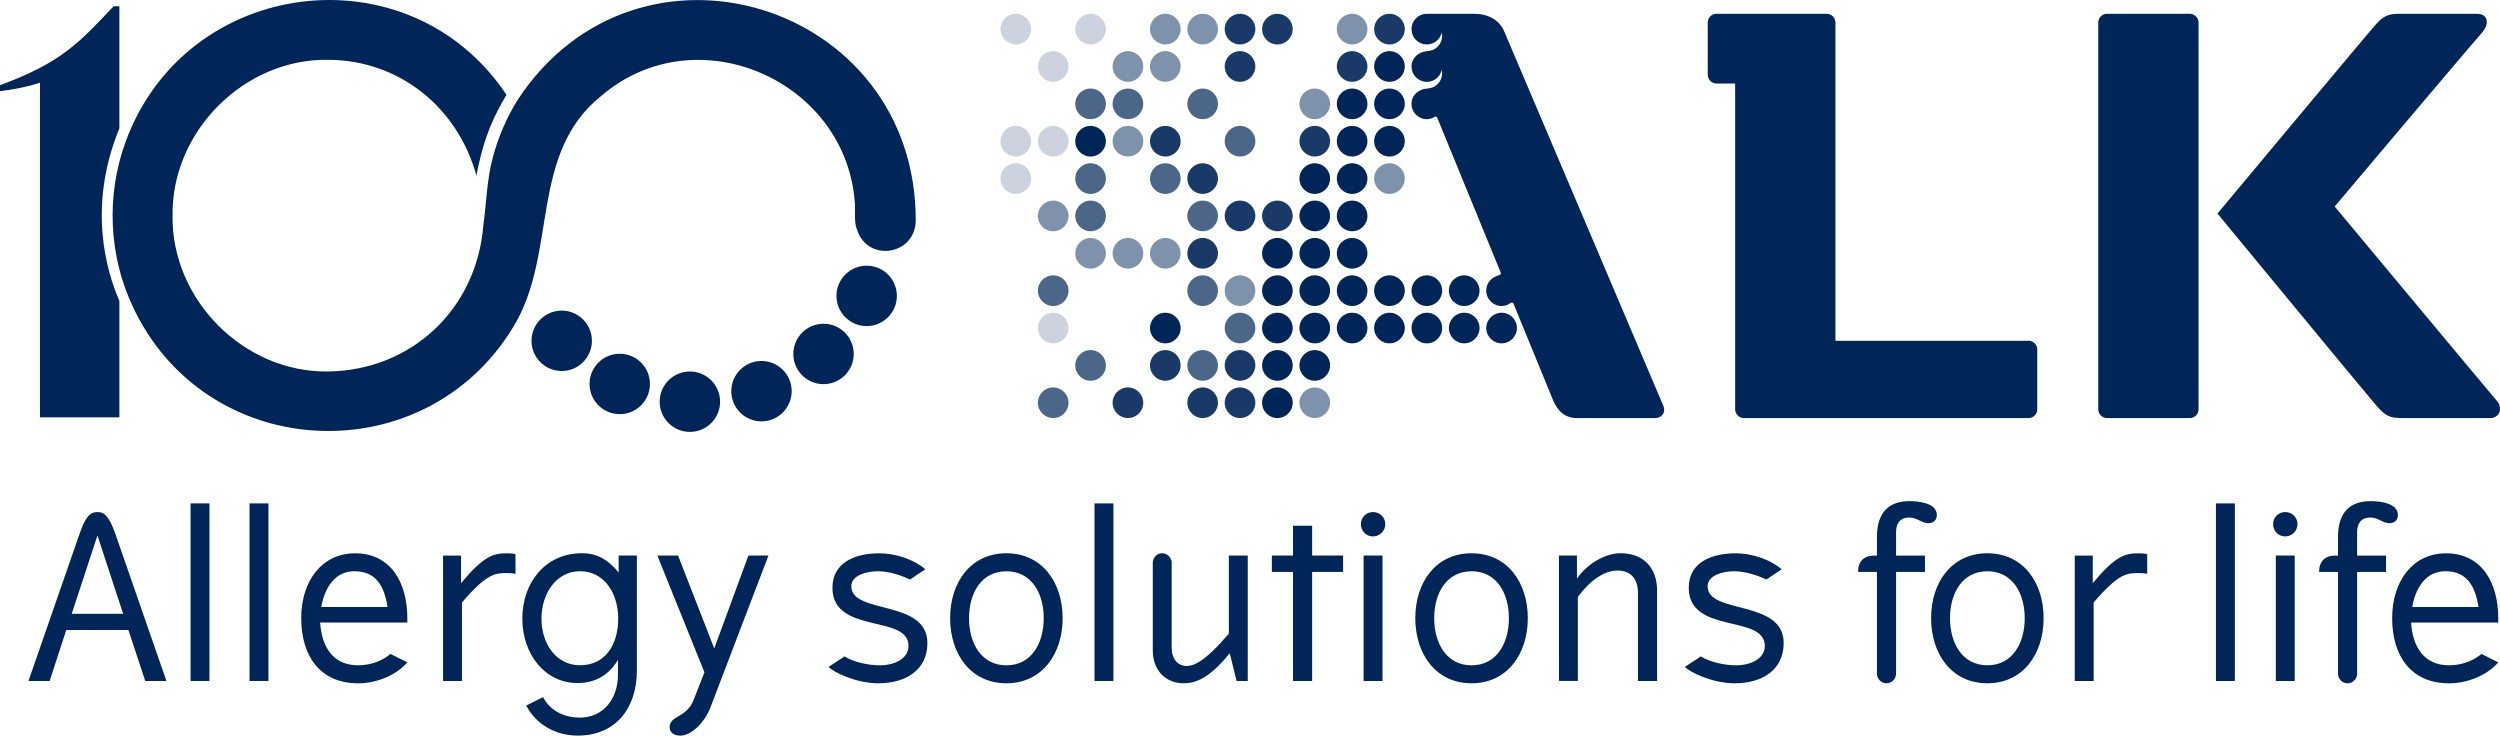 <?xml version="1.0" encoding="UTF-8"?>
<svg xmlns="http://www.w3.org/2000/svg" id="Layer_1" data-name="Layer 1" viewBox="0 0 716.83 210.93">
  <defs>
    <style>
      .cls-1 {
        fill: #002559;
      }

      .cls-2 {
        fill: #7f92ac;
      }

      .cls-3 {
        fill: #ccd3de;
      }

      .cls-4 {
        fill: #193a69;
      }

      .cls-5 {
        fill: #4c668a;
      }
    </style>
  </defs>
  <path class="cls-1" d="m248.5,93.5c4.78,0,8.66-3.88,8.66-8.66s-3.88-8.66-8.66-8.66-8.66,3.88-8.66,8.66,3.88,8.66,8.66,8.66m-21.03,7.99c0,4.78,3.88,8.66,8.66,8.66s8.66-3.88,8.66-8.66-3.88-8.66-8.66-8.66-8.66,3.88-8.66,8.66m-17.79,10.67c0,4.78,3.88,8.66,8.66,8.66s8.66-3.88,8.66-8.66-3.88-8.66-8.66-8.66-8.66,3.88-8.66,8.66m-20.53,3.02c0,4.78,3.88,8.66,8.66,8.66s8.66-3.88,8.66-8.66-3.88-8.66-8.66-8.66-8.66,3.88-8.66,8.66m-20.11-5.09c0,4.78,3.88,8.66,8.66,8.66s8.66-3.88,8.66-8.66-3.88-8.66-8.66-8.66-8.66,3.88-8.66,8.66m-16.64-12.37c0,4.78,3.88,8.66,8.66,8.66s8.66-3.88,8.66-8.66-3.88-8.66-8.66-8.66-8.66,3.88-8.66,8.66M34.23,36.8V1.8h-1.66C22.83,12.11,17.62,17.97,0,24.43v1.72c3.44-.43,7.59-1.15,11.46-2.44v95.96h22.77v-33.39c-3.64-8.33-9.26-26.96,0-49.48m228.34,26.56c.2-62.69-79.76-87.28-114.2-34.64-3.17,5.12-5.56,10.72-7.1,16.55-1.68,6.38-1.8,12.88-2.68,19.37-1.99,24.42-21.01,41.56-44.43,41.87-24.11.43-45.05-20.55-44.68-44.68-.37-24.15,20.58-45.11,44.68-44.68,20.13.07,37.04,13.48,42.44,33.21,2.26-11.83,5.24-17.34,8.62-23.18C117.39-14.61,53.33-6.72,36.03,40.63c-.02.05-.02.1-.05.15-5.56,15.14-4.83,32.63,2.14,47.19.17.38.34.74.52,1.11.09.2.19.4.29.6,21.85,43.32,82.93,45.53,108.11,4.29,13.07-21.06,4.43-49.72,25.36-66.48,27.45-23.47,70.77-4.3,72.76,31.38.05,1.85-.24,5.11.52,6.81.02.05.03.1.05.15,2.99,9.45,16.59,7.42,16.84-2.47"></path>
  <g>
    <path class="cls-1" d="m627.86,3.95h-23.71c-1.39,0-2.51,1.13-2.51,2.51v110.88c0,1.38,1.12,2.54,2.51,2.54h23.72c1.39,0,2.52-1.12,2.52-2.51V6.47c0-1.38-1.14-2.52-2.53-2.52Z"></path>
    <path class="cls-3" d="m291.27,3.95c-2.43,0-4.4,1.98-4.4,4.4s1.96,4.4,4.4,4.4,4.39-1.97,4.39-4.4-1.97-4.4-4.39-4.4"></path>
    <path class="cls-3" d="m291.27,36.1c-2.43,0-4.4,1.96-4.4,4.39s1.96,4.39,4.4,4.39,4.39-1.96,4.39-4.39-1.97-4.39-4.39-4.39"></path>
    <path class="cls-3" d="m291.27,46.81c-2.43,0-4.4,1.96-4.4,4.4s1.96,4.39,4.4,4.39,4.39-1.97,4.39-4.39-1.97-4.4-4.39-4.4"></path>
    <path class="cls-3" d="m301.99,14.66c-2.43,0-4.4,1.97-4.4,4.4s1.97,4.4,4.4,4.4,4.39-1.98,4.39-4.4-1.97-4.4-4.39-4.4"></path>
    <path class="cls-3" d="m301.99,36.1c-2.43,0-4.4,1.96-4.4,4.39s1.97,4.39,4.4,4.39,4.39-1.96,4.39-4.39-1.97-4.39-4.39-4.39"></path>
    <path class="cls-2" d="m301.99,57.52c-2.43,0-4.4,1.97-4.4,4.39s1.97,4.4,4.4,4.4,4.39-1.97,4.39-4.4-1.97-4.39-4.39-4.39"></path>
    <path class="cls-5" d="m301.99,78.95c-2.43,0-4.4,1.97-4.4,4.4s1.97,4.39,4.4,4.39,4.39-1.97,4.39-4.39-1.97-4.4-4.39-4.4"></path>
    <path class="cls-3" d="m301.99,89.67c-2.43,0-4.4,1.97-4.4,4.39s1.97,4.39,4.4,4.39,4.39-1.96,4.39-4.39-1.97-4.39-4.39-4.39"></path>
    <path class="cls-5" d="m301.99,111.09c-2.43,0-4.4,1.97-4.4,4.39s1.97,4.39,4.4,4.39,4.39-1.97,4.39-4.39-1.97-4.39-4.39-4.39"></path>
    <path class="cls-3" d="m312.7,3.95c-2.43,0-4.39,1.98-4.39,4.4s1.97,4.4,4.39,4.4,4.39-1.97,4.39-4.4-1.97-4.4-4.39-4.4"></path>
    <path class="cls-5" d="m312.7,25.39c-2.43,0-4.39,1.96-4.39,4.39s1.97,4.39,4.39,4.39,4.39-1.96,4.39-4.39-1.97-4.39-4.39-4.39"></path>
    <path class="cls-1" d="m312.7,36.1c-2.43,0-4.39,1.96-4.39,4.39s1.97,4.39,4.39,4.39,4.39-1.96,4.39-4.39-1.97-4.39-4.39-4.39Z"></path>
    <path class="cls-5" d="m312.7,46.81c-2.43,0-4.39,1.96-4.39,4.4s1.97,4.39,4.39,4.39,4.39-1.97,4.39-4.39-1.97-4.4-4.39-4.4"></path>
    <path class="cls-5" d="m312.7,57.52c-2.43,0-4.39,1.97-4.39,4.39s1.97,4.4,4.39,4.4,4.39-1.97,4.39-4.4-1.97-4.39-4.39-4.39"></path>
    <path class="cls-2" d="m312.7,68.23c-2.43,0-4.39,1.98-4.39,4.4s1.97,4.39,4.39,4.39,4.39-1.98,4.39-4.39-1.97-4.4-4.39-4.4"></path>
    <path class="cls-5" d="m312.7,100.38c-2.43,0-4.39,1.96-4.39,4.39s1.97,4.4,4.39,4.4,4.39-1.97,4.39-4.4-1.97-4.39-4.39-4.39"></path>
    <path class="cls-2" d="m323.42,14.66c-2.43,0-4.4,1.97-4.4,4.4s1.97,4.4,4.4,4.4,4.39-1.98,4.39-4.4-1.97-4.4-4.39-4.4"></path>
    <path class="cls-5" d="m323.42,25.39c-2.43,0-4.4,1.96-4.4,4.39s1.97,4.39,4.4,4.39,4.39-1.96,4.39-4.39-1.97-4.39-4.39-4.39"></path>
    <path class="cls-2" d="m323.42,36.1c-2.43,0-4.4,1.96-4.4,4.39s1.97,4.39,4.4,4.39,4.39-1.96,4.39-4.39-1.97-4.39-4.39-4.39"></path>
    <path class="cls-2" d="m323.42,68.23c-2.43,0-4.4,1.98-4.4,4.4s1.97,4.39,4.4,4.39,4.39-1.98,4.39-4.39-1.97-4.4-4.39-4.4"></path>
    <path class="cls-4" d="m323.42,111.09c-2.43,0-4.4,1.97-4.4,4.39s1.97,4.39,4.4,4.39,4.39-1.97,4.39-4.39-1.97-4.39-4.39-4.39"></path>
    <path class="cls-2" d="m334.13,3.95c-2.43,0-4.39,1.98-4.39,4.4s1.97,4.4,4.39,4.4,4.39-1.97,4.39-4.4-1.96-4.4-4.39-4.4"></path>
    <path class="cls-2" d="m334.13,14.66c-2.43,0-4.39,1.97-4.39,4.4s1.97,4.4,4.39,4.4,4.39-1.98,4.39-4.4-1.96-4.4-4.39-4.4"></path>
    <path class="cls-4" d="m334.13,36.1c-2.43,0-4.39,1.96-4.39,4.39s1.97,4.39,4.39,4.39,4.39-1.96,4.39-4.39-1.96-4.39-4.39-4.39"></path>
    <path class="cls-5" d="m334.13,46.81c-2.43,0-4.39,1.96-4.39,4.4s1.97,4.39,4.39,4.39,4.39-1.97,4.39-4.39-1.96-4.4-4.39-4.4"></path>
    <path class="cls-2" d="m334.13,68.23c-2.43,0-4.39,1.98-4.39,4.4s1.97,4.39,4.39,4.39,4.39-1.98,4.39-4.39-1.96-4.4-4.39-4.4"></path>
    <path class="cls-1" d="m334.13,89.67c-2.43,0-4.39,1.97-4.39,4.39s1.97,4.39,4.39,4.39,4.39-1.96,4.39-4.39-1.96-4.39-4.39-4.39"></path>
    <path class="cls-4" d="m334.13,100.38c-2.43,0-4.39,1.96-4.39,4.39s1.97,4.4,4.39,4.4,4.39-1.97,4.39-4.4-1.96-4.39-4.39-4.39"></path>
    <path class="cls-2" d="m344.84,3.95c-2.43,0-4.39,1.98-4.39,4.4s1.96,4.4,4.39,4.4,4.39-1.97,4.39-4.4-1.96-4.4-4.39-4.4"></path>
    <path class="cls-5" d="m344.84,25.39c-2.43,0-4.39,1.96-4.39,4.39s1.96,4.39,4.39,4.39,4.39-1.96,4.39-4.39-1.96-4.39-4.39-4.39"></path>
    <path class="cls-4" d="m344.84,46.81c-2.43,0-4.39,1.96-4.39,4.4s1.96,4.39,4.39,4.39,4.39-1.97,4.39-4.39-1.96-4.4-4.39-4.4"></path>
    <path class="cls-5" d="m344.84,57.52c-2.43,0-4.39,1.97-4.39,4.39s1.96,4.4,4.39,4.4,4.39-1.97,4.39-4.4-1.96-4.39-4.39-4.39"></path>
    <path class="cls-4" d="m344.84,68.23c-2.43,0-4.39,1.98-4.39,4.4s1.96,4.39,4.39,4.39,4.39-1.98,4.39-4.39-1.96-4.4-4.39-4.4"></path>
    <path class="cls-5" d="m344.84,78.95c-2.43,0-4.39,1.97-4.39,4.4s1.96,4.39,4.39,4.39,4.39-1.97,4.39-4.39-1.96-4.4-4.39-4.4"></path>
    <path class="cls-5" d="m344.84,100.38c-2.43,0-4.39,1.96-4.39,4.39s1.96,4.4,4.39,4.4,4.39-1.97,4.39-4.4-1.96-4.39-4.39-4.39"></path>
    <path class="cls-4" d="m344.84,111.09c-2.43,0-4.39,1.97-4.39,4.39s1.96,4.39,4.39,4.39,4.39-1.97,4.39-4.39-1.96-4.39-4.39-4.39"></path>
    <path class="cls-4" d="m355.55,3.95c-2.43,0-4.39,1.98-4.39,4.4s1.97,4.4,4.39,4.4,4.4-1.97,4.4-4.4-1.97-4.4-4.4-4.4"></path>
    <path class="cls-4" d="m355.55,14.66c-2.43,0-4.39,1.97-4.39,4.4s1.97,4.4,4.39,4.4,4.4-1.98,4.4-4.4-1.97-4.4-4.4-4.4"></path>
    <path class="cls-5" d="m355.55,36.1c-2.43,0-4.39,1.96-4.39,4.39s1.97,4.39,4.39,4.39,4.4-1.96,4.4-4.39-1.97-4.39-4.4-4.39"></path>
    <path class="cls-4" d="m355.55,57.52c-2.43,0-4.39,1.97-4.39,4.39s1.97,4.4,4.39,4.4,4.4-1.97,4.4-4.4-1.97-4.39-4.4-4.39"></path>
    <path class="cls-2" d="m355.55,78.95c-2.43,0-4.39,1.97-4.39,4.4s1.97,4.39,4.39,4.39,4.4-1.97,4.4-4.39-1.97-4.4-4.4-4.4"></path>
    <path class="cls-5" d="m355.55,89.67c-2.43,0-4.39,1.97-4.39,4.39s1.97,4.39,4.39,4.39,4.4-1.96,4.4-4.39-1.97-4.39-4.4-4.39"></path>
    <path class="cls-4" d="m355.55,100.38c-2.43,0-4.39,1.96-4.39,4.39s1.97,4.4,4.39,4.4,4.4-1.97,4.4-4.4-1.97-4.39-4.4-4.39"></path>
    <path class="cls-4" d="m355.55,111.09c-2.43,0-4.39,1.97-4.39,4.39s1.97,4.39,4.39,4.39,4.4-1.97,4.4-4.39-1.97-4.39-4.4-4.39"></path>
    <path class="cls-4" d="m366.27,3.95c-2.43,0-4.39,1.98-4.39,4.4s1.96,4.4,4.39,4.4,4.39-1.97,4.39-4.4-1.97-4.4-4.39-4.4"></path>
    <path class="cls-4" d="m366.27,57.52c-2.43,0-4.39,1.97-4.39,4.39s1.96,4.4,4.39,4.4,4.39-1.97,4.39-4.4-1.97-4.39-4.39-4.39"></path>
    <path class="cls-1" d="m366.27,68.23c-2.43,0-4.39,1.98-4.39,4.4s1.96,4.39,4.39,4.39,4.39-1.98,4.39-4.39-1.97-4.4-4.39-4.4Z"></path>
    <path class="cls-1" d="m366.27,78.95c-2.43,0-4.39,1.97-4.39,4.4s1.96,4.39,4.39,4.39,4.39-1.97,4.39-4.39-1.97-4.4-4.39-4.4Z"></path>
    <path class="cls-1" d="m366.27,89.67c-2.43,0-4.39,1.97-4.39,4.39s1.96,4.39,4.39,4.39,4.39-1.96,4.39-4.39-1.97-4.39-4.39-4.39Z"></path>
    <path class="cls-1" d="m366.27,100.38c-2.43,0-4.39,1.96-4.39,4.39s1.96,4.4,4.39,4.4,4.39-1.97,4.39-4.4-1.97-4.39-4.39-4.39Z"></path>
    <path class="cls-1" d="m366.27,111.09c-2.43,0-4.39,1.97-4.39,4.39s1.96,4.39,4.39,4.39,4.39-1.97,4.39-4.39-1.97-4.39-4.39-4.39Z"></path>
    <path class="cls-2" d="m376.98,25.39c-2.42,0-4.39,1.96-4.39,4.39s1.97,4.39,4.39,4.39,4.4-1.96,4.4-4.39-1.97-4.39-4.4-4.39"></path>
    <path class="cls-4" d="m376.98,36.1c-2.42,0-4.39,1.96-4.39,4.39s1.97,4.39,4.39,4.39,4.4-1.96,4.4-4.39-1.97-4.39-4.4-4.39"></path>
    <path class="cls-1" d="m376.98,46.81c-2.42,0-4.39,1.96-4.39,4.4s1.97,4.39,4.39,4.39,4.4-1.97,4.4-4.39-1.97-4.4-4.4-4.4Z"></path>
    <path class="cls-1" d="m376.98,57.52c-2.42,0-4.39,1.97-4.39,4.39s1.97,4.4,4.39,4.4,4.4-1.97,4.4-4.4-1.97-4.39-4.4-4.39Z"></path>
    <path class="cls-1" d="m376.98,68.23c-2.42,0-4.39,1.98-4.39,4.4s1.97,4.39,4.39,4.39,4.4-1.98,4.4-4.39-1.97-4.4-4.4-4.4Z"></path>
    <path class="cls-1" d="m376.98,78.95c-2.42,0-4.39,1.97-4.39,4.4s1.97,4.39,4.39,4.39,4.4-1.97,4.4-4.39-1.97-4.4-4.4-4.4Z"></path>
    <path class="cls-1" d="m376.98,89.67c-2.42,0-4.39,1.97-4.39,4.39s1.97,4.39,4.39,4.39,4.4-1.96,4.4-4.39-1.97-4.39-4.4-4.39Z"></path>
    <path class="cls-1" d="m376.98,100.38c-2.42,0-4.39,1.96-4.39,4.39s1.97,4.4,4.39,4.4,4.4-1.97,4.4-4.4-1.97-4.39-4.4-4.39"></path>
    <path class="cls-2" d="m376.98,111.09c-2.42,0-4.39,1.97-4.39,4.39s1.97,4.39,4.39,4.39,4.4-1.97,4.4-4.39-1.97-4.39-4.4-4.39"></path>
    <path class="cls-2" d="m387.7,3.95c-2.43,0-4.39,1.98-4.39,4.4s1.97,4.4,4.39,4.4,4.39-1.97,4.39-4.4-1.97-4.4-4.39-4.4"></path>
    <path class="cls-4" d="m387.7,14.66c-2.43,0-4.39,1.97-4.39,4.4s1.97,4.4,4.39,4.4,4.39-1.98,4.39-4.4-1.97-4.4-4.39-4.4"></path>
    <path class="cls-1" d="m387.7,25.39c-2.43,0-4.39,1.96-4.39,4.39s1.97,4.39,4.39,4.39,4.39-1.96,4.39-4.39-1.97-4.39-4.39-4.39Z"></path>
    <path class="cls-1" d="m387.7,36.1c-2.43,0-4.39,1.96-4.39,4.39s1.97,4.39,4.39,4.39,4.39-1.96,4.39-4.39-1.97-4.39-4.39-4.39Z"></path>
    <path class="cls-1" d="m387.7,46.81c-2.43,0-4.39,1.96-4.39,4.4s1.97,4.39,4.39,4.39,4.39-1.97,4.39-4.39-1.97-4.4-4.39-4.4"></path>
    <path class="cls-1" d="m387.7,57.52c-2.43,0-4.39,1.97-4.39,4.39s1.97,4.4,4.39,4.4,4.39-1.97,4.39-4.4-1.97-4.39-4.39-4.39Z"></path>
    <path class="cls-1" d="m387.7,68.23c-2.43,0-4.39,1.98-4.39,4.4s1.97,4.39,4.39,4.39,4.39-1.98,4.39-4.39-1.97-4.4-4.39-4.4Z"></path>
    <path class="cls-1" d="m387.7,78.95c-2.43,0-4.39,1.97-4.39,4.4s1.97,4.39,4.39,4.39,4.39-1.97,4.39-4.39-1.97-4.4-4.39-4.4Z"></path>
    <path class="cls-1" d="m387.7,89.67c-2.43,0-4.39,1.97-4.39,4.39s1.97,4.39,4.39,4.39,4.39-1.96,4.39-4.39-1.97-4.39-4.39-4.39Z"></path>
    <path class="cls-4" d="m398.41,3.95c-2.43,0-4.4,1.98-4.4,4.4s1.97,4.4,4.4,4.4,4.39-1.97,4.39-4.4-1.96-4.4-4.39-4.4"></path>
    <path class="cls-1" d="m398.41,14.66c-2.43,0-4.4,1.97-4.4,4.4s1.97,4.4,4.4,4.4,4.39-1.98,4.39-4.4-1.96-4.4-4.39-4.4Z"></path>
    <path class="cls-1" d="m398.41,25.39c-2.43,0-4.4,1.96-4.4,4.39s1.97,4.39,4.4,4.39,4.39-1.96,4.39-4.39-1.96-4.39-4.39-4.39Z"></path>
    <path class="cls-1" d="m398.41,36.1c-2.43,0-4.4,1.96-4.4,4.39s1.97,4.39,4.4,4.39,4.39-1.96,4.39-4.39-1.96-4.39-4.39-4.39Z"></path>
    <path class="cls-2" d="m398.41,46.81c-2.43,0-4.4,1.96-4.4,4.4s1.97,4.39,4.4,4.39,4.39-1.97,4.39-4.39-1.96-4.4-4.39-4.4"></path>
    <path class="cls-1" d="m398.41,78.95c-2.43,0-4.4,1.97-4.4,4.4s1.97,4.39,4.4,4.39,4.39-1.97,4.39-4.39-1.96-4.4-4.39-4.4Z"></path>
    <path class="cls-1" d="m398.41,89.67c-2.43,0-4.4,1.97-4.4,4.39s1.97,4.39,4.4,4.39,4.39-1.96,4.39-4.39-1.96-4.39-4.39-4.39Z"></path>
    <path class="cls-1" d="m409.12,78.95c-2.42,0-4.39,1.97-4.39,4.4s1.97,4.39,4.39,4.39,4.4-1.97,4.4-4.39-1.97-4.4-4.4-4.4Z"></path>
    <path class="cls-1" d="m409.12,89.67c-2.42,0-4.39,1.97-4.39,4.39s1.97,4.39,4.39,4.39,4.4-1.96,4.4-4.39-1.97-4.39-4.4-4.39Z"></path>
    <path class="cls-1" d="m419.84,78.95c-2.43,0-4.4,1.97-4.4,4.4s1.97,4.39,4.4,4.39,4.39-1.97,4.39-4.39-1.97-4.4-4.39-4.4Z"></path>
    <path class="cls-1" d="m419.84,89.67c-2.43,0-4.4,1.97-4.4,4.39s1.97,4.39,4.4,4.39,4.39-1.96,4.39-4.39-1.97-4.39-4.39-4.39Z"></path>
    <path class="cls-1" d="m430.55,89.67c-2.42,0-4.39,1.97-4.39,4.39s1.97,4.39,4.39,4.39,4.4-1.96,4.4-4.39-1.97-4.39-4.4-4.39Z"></path>
    <path class="cls-1" d="m431.23,8.82c-1.37-3.04-4.44-4.86-8.53-4.86h-13.59c-2.42,0-4.39,1.97-4.39,4.39l.11.97c.44,1.96,2.19,3.43,4.28,3.43s3.85-1.47,4.29-3.43l.11.95c0,1.85-1.14,3.42-2.76,4.08,0,0-.7.24-1.64.32-2.41.22-4.39,1.97-4.39,4.4l.11.96c.44,1.96,2.19,3.44,4.28,3.44s3.85-1.47,4.29-3.44l.11.96c0,1.85-1.14,3.43-2.76,4.08,0,0-.78.27-1.64.33-2.42.16-4.39,1.96-4.39,4.39s1.97,4.39,4.39,4.39c.91,0,1.75-.32,2.45-.79l.48.22c1.71,4.17,16.13,39.32,18.23,44.45.18.46.05.69-.33.79-2.12.59-3.79,2.08-3.79,4.5s1.97,4.39,4.39,4.39c.95,0,1.83-.31,2.54-.81.38-.27.73-.19.87.1l11.34,27.66c1.36,3.22,3.41,5.19,6.98,5.19h22.2c1.94,0,3.3-1.45,2.43-3.59-.34-.85-45.67-107.47-45.67-107.47Z"></path>
    <path class="cls-1" d="m715.98,114.99c-2.03-2.32-46.55-55.78-46.55-55.78,0,0,39.11-46.37,41.2-48.62,1.72-1.86,2.42-3.16,2.42-4.26,0-1.7-1.26-2.38-2.93-2.38h-21.95c-3.39,0-4.71.59-6.93,3.04-2.37,2.62-45.42,54.24-45.42,54.24,0,0,42.63,51.72,45.48,54.97,2.77,3.17,3.81,3.68,7.95,3.68h24.87c1.4,0,2.71-1.1,2.71-2.51,0-.88-.15-1.6-.84-2.39Z"></path>
    <path class="cls-1" d="m581.64,97.71h-55.36s0-91.24,0-91.24c0-1.38-1.14-2.52-2.53-2.52h-31.58c-1.39,0-2.51,1.13-2.51,2.51v14.95c0,1.4,1.12,2.54,2.51,2.54h5.35v93.39c0,1.38,1.12,2.54,2.51,2.54h81.6c1.39,0,2.52-1.12,2.52-2.5v-17.15c0-1.38-1.13-2.54-2.52-2.54Z"></path>
  </g>
  <g>
    <g>
      <path class="cls-1" d="m33.1,153.15l14.62,42.11h-6.07l-4.83-14.62h-17.82l-4.77,14.62h-6.07l14.62-42.11c1.76-5.09,3.07-6.33,5.16-6.33s3.39,1.37,5.16,6.33Zm-12.54,22.85h14.76l-7.38-22.46-7.38,22.46Z"></path>
      <path class="cls-1" d="m60.06,144.34v50.92h-5.42v-50.92h5.42Z"></path>
      <path class="cls-1" d="m76.97,144.34v50.92h-5.42v-50.92h5.42Z"></path>
      <path class="cls-1" d="m91.79,178.48c.46,6.99,3.66,12.28,10.9,12.28,4.37,0,7.51-1.76,9.27-3.26l4.83,2.42c-2.68,3.2-8.16,6.01-14.1,6.01-10.9,0-16.32-7.83-16.32-18.67s6.07-18.61,15.41-18.61c10.25,0,15.02,8.36,15.02,18.61v1.24h-25Zm.33-4.44h19c-.91-5.88-3.26-10.25-9.47-10.25-5.62,0-8.55,4.7-9.53,10.25Z"></path>
      <path class="cls-1" d="m147.81,158.9v5.62c-.72-.13-1.37-.2-2.42-.2-3.39,0-5.75.06-12.93,8.42v22.53h-5.42v-35.97h5.16v7.9c6.66-7.96,9.34-8.55,13.19-8.55.91,0,1.89.07,2.42.26Z"></path>
      <path class="cls-1" d="m177.19,189.19c-2.48,4.18-6.27,6.66-11.62,6.66-9.27,0-15.8-8.23-15.8-18.48s6.53-18.74,17.11-18.74c4.5,0,7.7,2.03,10.51,5.55v-4.9h5.22v32.97c0,10.84-6.07,18.67-16.98,18.67-6.59,0-12.08-3.46-14.75-8.62l4.83-2.42c1.76,3.46,5.49,5.88,10.58,5.88,6.59,0,10.9-5.29,10.9-12.28v-4.31Zm-10.9-25.4c-6.79,0-11.03,6.4-11.03,13.58s4.18,13.38,11.03,13.38c7.51,0,10.97-6.2,10.97-13.38s-3.92-13.58-10.97-13.58Z"></path>
      <path class="cls-1" d="m201.99,192.78l-13.51-33.49h5.94l10.38,26.64,9.79-26.64h5.75l-16.58,43.41c-1.83,4.77-5.68,8.23-8.68,8.23-1.83,0-3.07-.91-3.07-2.42,0-3.4,4.83-2.61,6.85-7.77l3.13-7.97Z"></path>
      <path class="cls-1" d="m260.95,166.15c-2.61-1.17-5.88-2.35-9.34-2.35-2.74,0-7.51.98-7.51,4.31,0,8.16,21.81,3.66,21.81,16.26,0,7.64-6.01,11.55-14.1,11.55-6.4,0-12.99-3.26-14.23-4.7l4.57-3c2.68,1.63,6.66,2.55,10.32,2.55,3.46,0,8.03-1.63,8.03-5.55,0-9.21-21.81-3.2-21.81-16.71,0-7.25,6.53-9.86,13.45-9.86,4.63,0,9.79,1.7,13.19,4.57l-4.37,2.94Z"></path>
      <path class="cls-1" d="m288.56,195.92c-10.25,0-16.13-8.42-16.13-18.67s5.88-18.61,16.13-18.61,16.13,8.36,16.13,18.61-5.88,18.67-16.13,18.67Zm0-32.12c-7.18,0-10.71,6.27-10.71,13.45s3.52,13.52,10.71,13.52,10.71-6.33,10.71-13.52-3.53-13.45-10.71-13.45Z"></path>
      <path class="cls-1" d="m319.25,144.34v50.92h-5.42v-50.92h5.42Z"></path>
      <path class="cls-1" d="m330.54,161.38c0-1.5,1.17-2.74,2.68-2.74s2.74,1.24,2.74,2.74v24.48c0,2.94,1.63,5.09,4.31,5.09,1.83,0,4.9-.85,12.08-9.27v-22.39h5.42v35.97h-3.2l-1.96-7.96c-5.88,7.25-9.86,8.62-13.19,8.62-5.22,0-8.88-3.72-8.88-9.4v-25.13Z"></path>
      <path class="cls-1" d="m370.75,195.26v-31.27h-6.07v-4.7h6.07v-8.55h5.48v8.55h8.88v4.7h-8.88v31.27h-5.48Z"></path>
      <path class="cls-1" d="m393.67,146.82c1.96,0,3.53,1.5,3.53,3.46s-1.57,3.53-3.53,3.53-3.46-1.57-3.46-3.53,1.57-3.46,3.46-3.46Zm-2.68,12.47h5.42v35.97h-5.42v-35.97Z"></path>
      <path class="cls-1" d="m421.94,195.92c-10.25,0-16.13-8.42-16.13-18.67s5.88-18.61,16.13-18.61,16.13,8.36,16.13,18.61-5.88,18.67-16.13,18.67Zm0-32.12c-7.18,0-10.71,6.27-10.71,13.45s3.52,13.52,10.71,13.52,10.71-6.33,10.71-13.52-3.53-13.45-10.71-13.45Z"></path>
      <path class="cls-1" d="m475.14,195.26h-5.48v-25.27c0-4.11-2.16-6.4-5.88-6.4s-7.9,2.81-11.36,7.57v24.09h-5.42v-35.97h5.16v6.66c2.61-3.98,7.9-7.31,12.47-7.31,6.4,0,10.51,3.92,10.51,10.77v25.85Z"></path>
      <path class="cls-1" d="m506.48,166.15c-2.61-1.17-5.88-2.35-9.34-2.35-2.74,0-7.51.98-7.51,4.31,0,8.16,21.81,3.66,21.81,16.26,0,7.64-6.01,11.55-14.1,11.55-6.4,0-12.99-3.26-14.23-4.7l4.57-3c2.68,1.63,6.66,2.55,10.32,2.55,3.46,0,8.03-1.63,8.03-5.55,0-9.21-21.81-3.2-21.81-16.71,0-7.25,6.53-9.86,13.45-9.86,4.63,0,9.79,1.7,13.19,4.57l-4.37,2.94Z"></path>
    </g>
    <g>
      <path class="cls-1" d="m547.51,148.39c-3.13,0-3.85,2.22-3.85,4.18v6.73h8.29v4.7h-8.29v29.18c0,1.5-1.24,2.74-2.74,2.74s-2.74-1.24-2.74-2.74v-29.18h-5.42c0-3,1.63-4.7,4.64-4.7h.78v-5.36c0-6.98,3.39-10.25,9.34-10.25,2.42,0,7.83.46,7.83,3.98,0,1.5-.98,2.35-2.48,2.35-1.76,0-3.26-1.63-5.35-1.63Z"></path>
      <path class="cls-1" d="m569.84,195.92c-10.25,0-16.13-8.42-16.13-18.67s5.88-18.61,16.13-18.61,16.13,8.36,16.13,18.61-5.88,18.67-16.13,18.67Zm0-32.12c-7.18,0-10.71,6.27-10.71,13.45s3.53,13.51,10.71,13.51,10.71-6.33,10.71-13.51-3.52-13.45-10.71-13.45Z"></path>
      <path class="cls-1" d="m615.67,158.9v5.62c-.72-.13-1.37-.2-2.42-.2-3.4,0-5.75.06-12.93,8.42v22.53h-5.42v-35.97h5.16v7.9c6.66-7.96,9.34-8.55,13.19-8.55.91,0,1.89.07,2.42.26Z"></path>
      <path class="cls-1" d="m640.8,144.34v50.93h-5.42v-50.93h5.42Z"></path>
      <path class="cls-1" d="m655.23,146.82c1.96,0,3.53,1.5,3.53,3.46s-1.57,3.53-3.53,3.53-3.46-1.57-3.46-3.53,1.57-3.46,3.46-3.46Zm-2.68,12.47h5.42v35.97h-5.42v-35.97Z"></path>
      <path class="cls-1" d="m679.71,148.39c-3.13,0-3.85,2.22-3.85,4.18v6.73h8.29v4.7h-8.29v29.18c0,1.5-1.24,2.74-2.74,2.74s-2.74-1.24-2.74-2.74v-29.18h-5.42c0-3,1.63-4.7,4.64-4.7h.78v-5.36c0-6.98,3.4-10.25,9.34-10.25,2.42,0,7.83.46,7.83,3.98,0,1.5-.98,2.35-2.48,2.35-1.76,0-3.26-1.63-5.35-1.63Z"></path>
      <path class="cls-1" d="m691.33,178.48c.46,6.99,3.66,12.28,10.9,12.28,4.37,0,7.51-1.76,9.27-3.26l4.83,2.42c-2.68,3.2-8.16,6.01-14.1,6.01-10.9,0-16.32-7.83-16.32-18.67s6.07-18.61,15.41-18.61c10.25,0,15.01,8.36,15.01,18.61v1.24h-25Zm.33-4.44h19c-.91-5.88-3.26-10.25-9.47-10.25-5.62,0-8.55,4.7-9.53,10.25Z"></path>
    </g>
  </g>
</svg>
